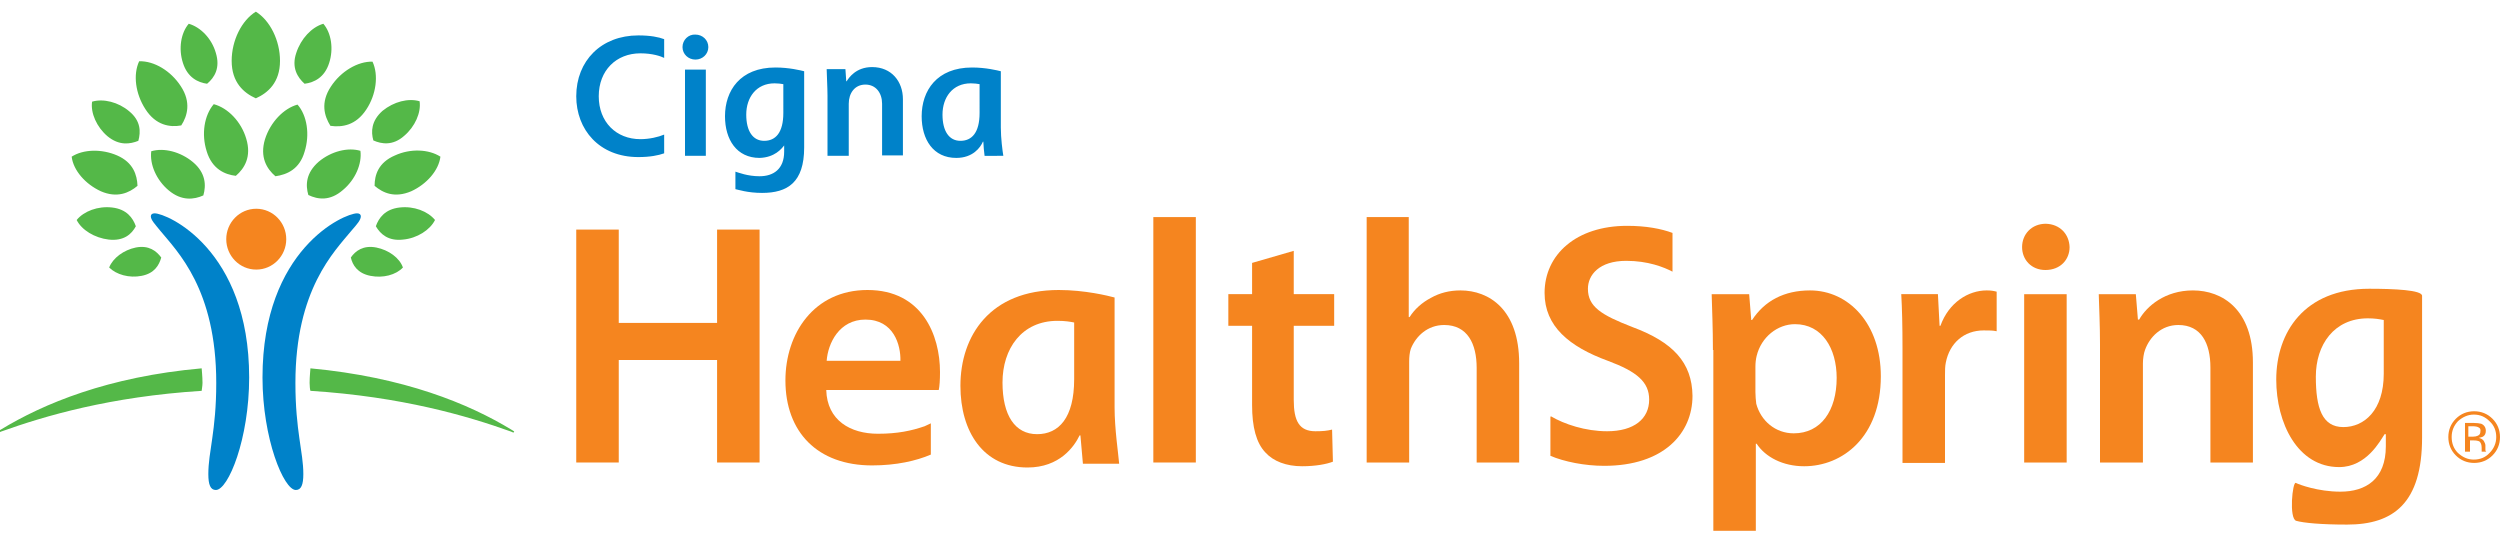 <svg enable-background="new 0 0 600 130.3" viewBox="0 0 600 130.3" xmlns="http://www.w3.org/2000/svg"><path d="m37.1 51.2c3 0 22.7 8.6 22.7 39.4 0 14.7-5 27-8 27-1.3 0-1.8-1.3-1.8-3.8 0-5.5 1.9-10.3 1.9-21.9 0-22.5-9.3-31.5-13.5-36.6-1.2-1.5-2.2-2.5-2.2-3.4 0-.4.3-.7.9-.7m49.5.7c0 .9-.9 1.9-2.2 3.4-4.2 5.1-13.5 14.2-13.5 36.6 0 11.6 1.9 16.5 1.9 21.9 0 2.5-.5 3.8-1.8 3.8-2.9 0-8-12.3-8-27 0-30.8 19.6-39.4 22.7-39.4.6 0 .9.3.9.7" fill="#0082c9"/><path d="m54.3 57.4c0 4 3.2 7.3 7.2 7.3s7.2-3.3 7.2-7.3-3.2-7.3-7.2-7.3-7.2 3.3-7.2 7.3" fill="#f5851f"/><path d="m24.2 45.9c-3.7-1.7-6.6-5-7-8.3 2.8-1.8 7.2-1.9 10.9-.3 3.9 1.7 4.8 4.7 4.9 7.3-2 1.7-4.9 3-8.8 1.3m10.7-19.7c-2.4-3.7-3-8.3-1.5-11.5 3.6-.1 7.6 2.3 10 6 2.5 3.8 1.6 7.1.1 9.4-2.7.5-6.1 0-8.6-3.9m5.6 19.5c-3-2.5-4.6-6.3-4.2-9.4 3-.9 7 .1 10 2.6 3.1 2.6 3.2 5.6 2.5 8-2.2 1-5.2 1.4-8.3-1.2m9.1-9.4c-1.3-4.1-.6-8.6 1.7-11.3 3.4.9 6.6 4.2 7.8 8.3 1.3 4.3-.4 7.1-2.5 8.9-2.6-.3-5.7-1.6-7-5.9m-15.6 29.9c-3 .6-6.1-.3-7.8-2 .9-2.3 3.5-4.2 6.4-4.8 3.1-.6 4.9.8 6.1 2.4-.5 1.8-1.6 3.8-4.7 4.4m-7.9-8.7c-3.4-.4-6.5-2.3-7.7-4.7 1.7-2.1 5.1-3.4 8.5-3 3.5.4 5 2.5 5.7 4.5-1 1.9-2.9 3.6-6.5 3.2m-.3-24.8c-2.6-2.2-4.1-5.6-3.7-8.3 2.7-.8 6.3.1 8.9 2.3 2.8 2.3 2.8 4.9 2.2 7.1-2 .8-4.6 1.2-7.4-1.1m18.1-17.6c-1.1-3.4-.5-7.2 1.4-9.4 2.8.8 5.5 3.5 6.5 7 1.1 3.6-.3 5.9-2.1 7.4-2.2-.3-4.7-1.5-5.8-5m-44.4 88.5c0 .1.1.2.2.2s.3-.1.5-.2c10.6-3.8 26.2-8.4 48.2-9.8 0-.2.2-1.2.2-1.9 0-1.6-.2-3.2-.2-3.5-22.5 2-38 8.5-48.2 14.7-.5.3-.7.3-.7.5m56.1-89c0-4.9 2.4-9.7 5.8-11.8 3.4 2.1 5.8 6.9 5.8 11.8 0 5.2-2.9 7.7-5.8 9-2.9-1.3-5.8-3.8-5.8-9m34.3 30c0-2.6.9-5.6 4.9-7.3 3.7-1.7 8.1-1.5 10.9.3-.4 3.3-3.3 6.6-7 8.3-4 1.7-6.8.4-8.8-1.3m-10.6-14.4c-1.5-2.4-2.4-5.6.1-9.4 2.4-3.7 6.5-6.1 10-6 1.5 3.2.9 7.9-1.5 11.5-2.5 3.8-5.8 4.3-8.6 3.9m-5.3 16.6c-.7-2.4-.6-5.3 2.5-8 3-2.5 7-3.5 10-2.6.4 3.1-1.2 6.9-4.2 9.4-3.1 2.7-6 2.3-8.3 1.2m-7.9-4.5c-2.1-1.8-3.8-4.6-2.5-8.9 1.3-4.1 4.5-7.4 7.8-8.3 2.3 2.6 3 7.2 1.7 11.3-1.2 4.2-4.2 5.5-7 5.9m18.1 19.5c1.1-1.6 3-3 6.1-2.4 3 .6 5.6 2.5 6.4 4.8-1.7 1.8-4.8 2.6-7.8 2-3.1-.6-4.3-2.6-4.7-4.4m6-7.5c.7-2 2.2-4.1 5.7-4.5 3.4-.4 6.8.9 8.5 3-1.2 2.4-4.3 4.4-7.7 4.7-3.5.4-5.4-1.3-6.5-3.2m-.6-20.6c-.6-2.1-.5-4.7 2.2-7.1 2.7-2.2 6.2-3.1 8.9-2.3.4 2.7-1.1 6.1-3.7 8.3-2.7 2.4-5.4 2-7.4 1.1m-16.5-13.6c-1.7-1.5-3.2-3.9-2-7.4 1.1-3.4 3.7-6.2 6.5-7 1.9 2.2 2.5 6 1.4 9.4-1.1 3.5-3.6 4.7-5.9 5m49.6 83c-10.2-6.2-25.7-12.6-48.2-14.7 0 .3-.2 1.9-.2 3.5 0 .7.1 1.7.2 1.9 21.9 1.4 37.6 6 48.2 9.8.2.1.4.2.5.2s.2-.1.2-.2c-.1-.2-.3-.2-.7-.5" fill="#54b848"/><path d="m163.8 11.3c0 1.7 1.4 3 3.1 3s3.1-1.3 3.1-3-1.4-3-3.1-3c-1.7-.1-3.1 1.3-3.1 3m24.2 15.8c0 4.8-1.9 6.7-4.6 6.7s-4.3-2.3-4.3-6.3c0-4.1 2.4-7.5 6.8-7.5.9 0 1.5.1 2.1.2zm.2 7.8v1.5c0 4.2-2.6 5.9-5.9 5.9-2.9 0-5.1-.9-5.8-1.1v4.2c.6.1 2.9.9 6.4.9 6.1 0 10.1-2.5 10.1-10.9v-18.3c-.8-.2-3.6-.9-6.9-.9-8.5 0-12.1 5.6-12.1 11.7 0 5.6 2.8 10 8.3 10 3.6-.1 5.3-2.2 5.9-3zm-28.8-2.6c-1.4.6-3.6 1.1-5.7 1.1-5.8 0-10-4.1-10-10.3s4.2-10.3 10-10.3c2.9 0 4.9.7 5.7 1.1v-4.5c-1.3-.5-3.3-.9-6.2-.9-8.9 0-14.9 6.1-14.9 14.6 0 8 5.5 14.6 14.9 14.6 2.8 0 4.8-.4 6.2-.9zm75.7-5.2c0 4.8-1.9 6.7-4.6 6.7s-4.3-2.3-4.3-6.3c0-4.1 2.4-7.5 6.8-7.5.9 0 1.5.1 2.1.2zm5.7 10.3c-.2-1.2-.6-4.2-.6-6.8v-13.5c-.8-.2-3.6-.9-6.9-.9-8.5 0-12.1 5.6-12.1 11.7 0 5.6 2.8 10 8.3 10 4 0 5.8-2.5 6.4-3.9h.1c0 .6.2 2.8.3 3.4zm-71.4-20.7h-5v20.7h5zm29.2 20.7v-14.4c0-1.9-.2-5.6-.2-6.4h4.5l.2 2.9h.1c.5-.8 2.2-3.4 6.1-3.4 4.7 0 7.4 3.5 7.4 7.7v13.5h-5v-12.4c0-2.6-1.5-4.6-4-4.6-2.6 0-4 2.1-4 4.6v12.5z" fill="#0082c9"/><g fill="#f5851f"><path d="m594.9 102.6c-.3-.2-.8-.3-1.5-.3h-1v2.5h1.1c.5 0 .9-.1 1.1-.2.5-.2.7-.5.7-1.1.1-.4-.1-.8-.4-.9m-1.3-1.1c.8 0 1.5.1 1.9.2.7.3 1.1.9 1.1 1.7 0 .6-.2 1.1-.7 1.4-.2.1-.6.2-1 .3.5.1.9.3 1.2.7.2.4.4.7.4 1.1v.5.5c0 .2 0 .3.1.4l.1.1h-1.1s0 0 0-.1v-.1-.2-.5c0-.8-.2-1.3-.6-1.6-.3-.1-.7-.2-1.3-.2h-.9v2.7h-1.2v-6.9zm-3.7-.4c-1 1.1-1.5 2.3-1.5 3.8s.5 2.8 1.5 3.8c1.1 1 2.3 1.6 3.8 1.6s2.8-.5 3.8-1.6c1-1 1.6-2.3 1.6-3.8s-.5-2.8-1.6-3.8c-1.1-1.1-2.3-1.6-3.8-1.6-1.4 0-2.7.6-3.8 1.6m8.3 8.2c-1.2 1.2-2.7 1.8-4.4 1.8s-3.2-.6-4.4-1.8-1.8-2.7-1.8-4.4.6-3.2 1.8-4.4 2.7-1.8 4.4-1.8 3.2.6 4.4 1.8 1.8 2.7 1.8 4.4-.6 3.2-1.8 4.4"/><path d="m257.8 91c0 9.3-3.7 13.2-8.9 13.2-5.3 0-8.3-4.5-8.3-12.4 0-8.1 4.6-14.8 13.2-14.8 1.8 0 3 .2 4 .4zm9.7 6.8v-26.4c-1.5-.4-7.1-1.8-13.4-1.8-16.5 0-23.6 11-23.6 23 0 11 5.5 19.6 16.1 19.6 7.7 0 11.2-5 12.5-7.7h.2c.1 1.3.5 5.6.6 6.8h8.7c-.2-2.4-1.1-8.4-1.1-13.5"/><path d="m572.1 89.7c0 8.8-4.7 12.8-9.7 12.8-5.1 0-6.6-4.6-6.6-12.1 0-7.7 4.4-14 12.5-14 1.6 0 2.8.2 3.8.4zm.5 14.5v2.9c0 7.9-4.8 10.9-10.9 10.9-5.4 0-9.9-1.7-10.7-2.1s-1.7 8.6.1 9.1 5.9.9 12.2.9c11.1 0 18-5.1 18-20.9v-34c0-1.4-6.7-1.7-12.7-1.7-15.6 0-22.3 10.5-22.3 21.8 0 10.4 5.1 21 15.1 21 6.6 0 9.9-6.4 10.9-7.9z"/><path d="m148.5 55.1v22.4h23.6v-22.4h10.2v55.9h-10.2v-24.6h-23.6v24.6h-10.2v-55.9z"/><path d="m276.8 52.1h10.2v58.9h-10.2z"/><path d="m310.5 60.2v10.4h9.7v7.6h-9.7v17.8c0 5 1.3 7.5 5.2 7.5 1.8 0 2.8-.1 4-.4l.2 7.7c-1.5.6-4.2 1.1-7.4 1.1-3.8 0-6.9-1.2-8.8-3.3-2.2-2.3-3.2-6.1-3.2-11.4v-19h-5.7v-7.6h5.7v-7.5z"/><path d="m327.9 52.1h10.2v24h.2c1.2-1.9 3-3.5 5.1-4.6 2.1-1.2 4.5-1.8 7.1-1.8 6.9 0 14.1 4.6 14.1 17.5v23.8h-10.2v-22.7c0-5.8-2.2-10.3-7.8-10.3-4 0-6.8 2.7-8 5.7-.3.9-.4 2-.4 3.1v24.2h-10.2v-58.9z"/><path d="m421.3 94.1c0 1 .1 1.9.2 2.8 1.1 4.1 4.6 7.1 9 7.1 6.5 0 10.3-5.4 10.3-13.3 0-7.1-3.5-12.9-10-12.9-4.2 0-8.1 3.1-9.2 7.6-.2.8-.3 1.7-.3 2.6zm-10.2-10.1c0-5.3-.2-9.6-.3-13.4h9l.5 6.2h.2c3-4.6 7.7-7.1 13.9-7.1 9.3 0 17 8 17 20.6 0 14.6-9.2 21.6-18.4 21.6-5.1 0-9.3-2.2-11.4-5.4h-.2v20.9h-10.2v-43.4z"/><path d="m456.6 83.6c0-5.5-.1-9.5-.3-13h8.8l.4 7.6h.2c2-5.6 6.7-8.5 11.1-8.5 1 0 1.6.1 2.4.3v9.5c-.9-.2-1.8-.2-3.1-.2-4.8 0-8.2 3.1-9.1 7.7-.2.9-.2 2-.2 3.1v21h-10.2z"/><path d="m485.8 70.6h10.2v40.4h-10.2zm10.9-11.3c0 3-2.2 5.5-5.8 5.5-3.4 0-5.6-2.5-5.6-5.5 0-3.1 2.3-5.6 5.7-5.6 3.4.1 5.6 2.5 5.7 5.6"/><path d="m504 82.6c0-4.6-.2-8.5-.3-12h8.9l.5 6.1h.3c1.8-3.2 6.2-7 12.9-7 7.1 0 14.4 4.6 14.4 17.3v24h-10.2v-22.8c0-5.8-2.2-10.2-7.7-10.2-4.1 0-6.9 2.9-8 6-.3.8-.5 2.1-.5 3.2v23.8h-10.3z"/><path d="m207.7 76.7c6.8 0 8.5 6.1 8.4 9.9h-17.7c.3-4.2 3-9.9 9.3-9.9m14.2 25.6c-3.2 1.1-6.5 1.8-11.2 1.8-6.6 0-12.2-3.2-12.4-10.5h27c.2-.9.3-2.4.3-4.3 0-8.9-4.3-19.7-17.4-19.7-12.9 0-19.7 10.5-19.7 21.7 0 12.4 7.7 20.4 20.8 20.4 5.8 0 10.6-1.1 14.1-2.6v-7.5z"/><path d="m391.8 78.5c-7.5-2.9-10.7-4.9-10.7-9.2 0-3.3 2.7-6.7 9.2-6.7 5.2 0 9 1.5 11.1 2.6v-9.3c-2.7-1-6.3-1.7-10.9-1.7-12.2 0-19.8 6.9-19.8 16.1 0 8 5.9 12.9 15.2 16.3 7 2.6 9.9 5.1 9.9 9.3 0 4.6-3.6 7.6-10.1 7.6-5.2 0-10.3-1.7-13.5-3.6l-.1.2v9.3c3.3 1.4 8.2 2.4 12.9 2.4 14.3 0 21.2-7.8 21.2-16.8-.1-8-4.7-12.9-14.4-16.5"/></g></svg>